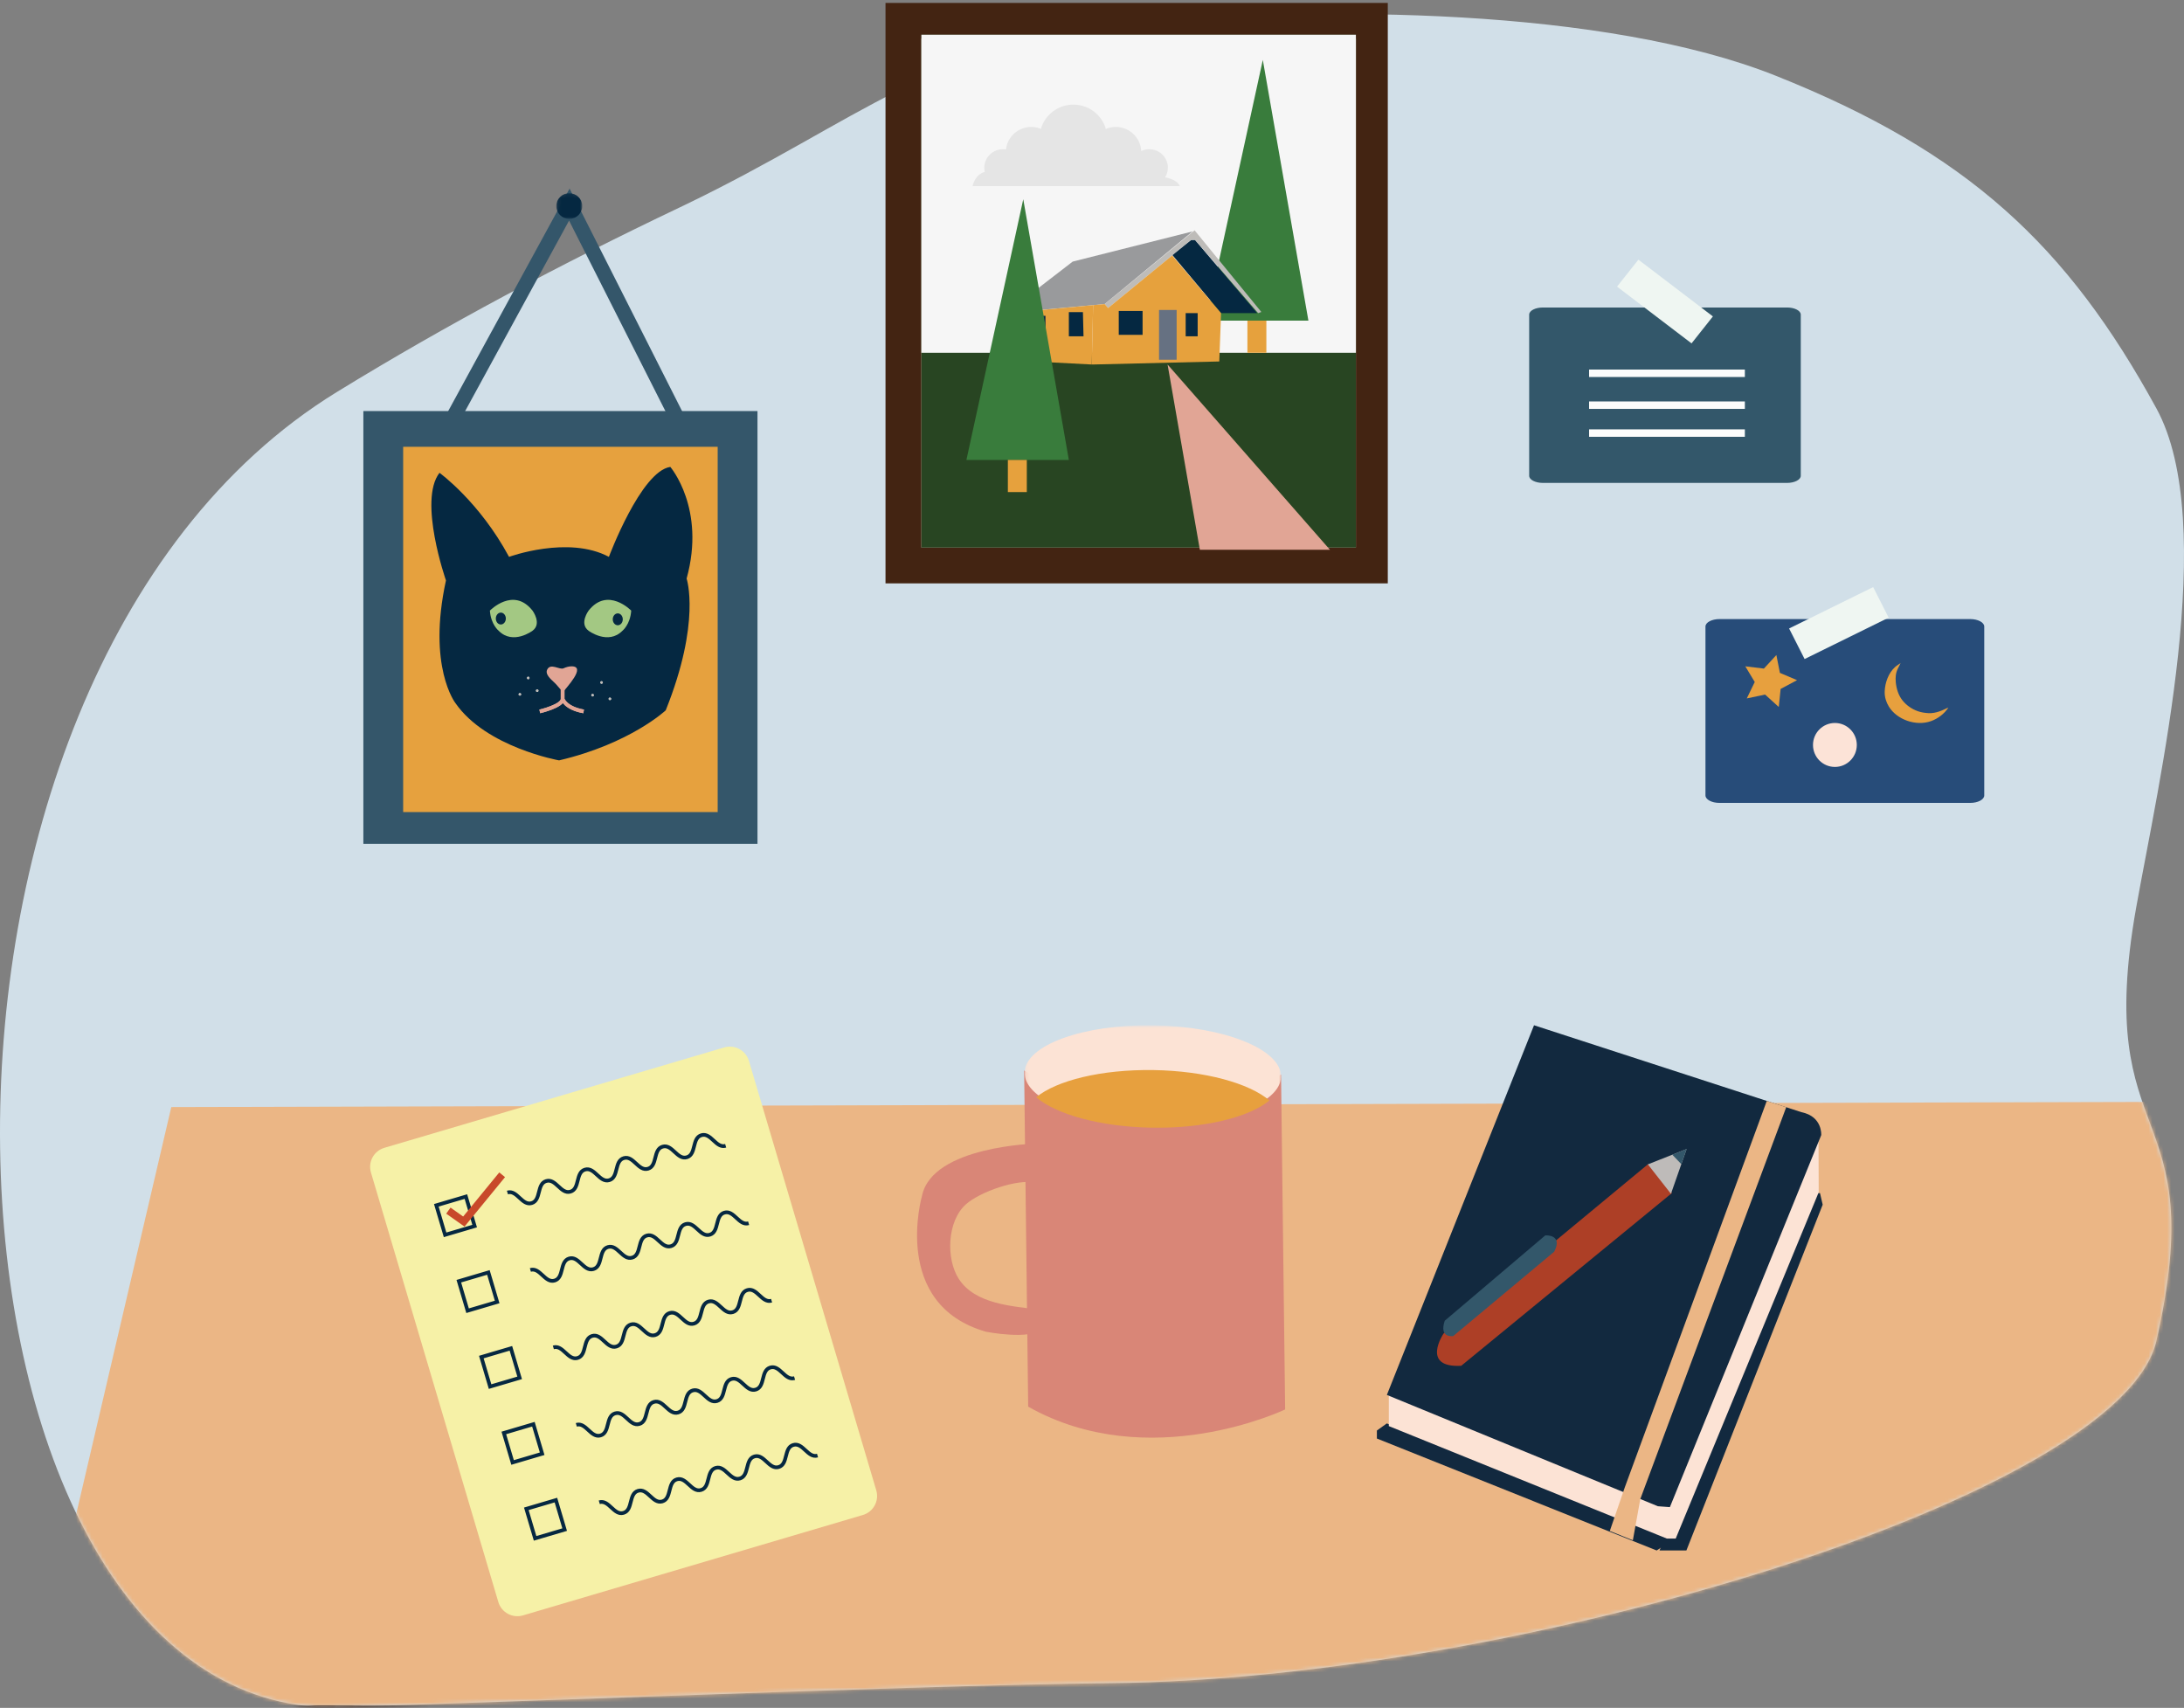 <?xml version="1.0" encoding="UTF-8"?> <svg xmlns="http://www.w3.org/2000/svg" xmlns:xlink="http://www.w3.org/1999/xlink" width="587" height="459" viewBox="0 0 587 459"><rect x="0" y="0" width="587" height="459" fill="#808080" stroke="none"/><defs><path id="prefix__a" d="M298.388 452.353c110.37-1.006 271.738-50.476 281.183-91.957 14.896-65.375-17.147-50.588-5.431-116.444 5.9-33.134 22.347-103.301 5.43-134.218-23.909-43.694-50.65-68.805-102.36-89.405C431.743 2.208 355.487 1.335 303.75 6.578c-53.877 5.46-72.152 25.64-119.858 48.59l-1.455.696c-31.415 14.96-62.301 31.316-91.877 49.478-126.838 77.893-112.75 346.119-5.476 353.409 8.303.564 159.127-5.904 213.304-6.398z"></path><path id="prefix__c" d="M0.104 0.759L69.024 0.759 69.024 27.292 0.104 27.292z"></path><path id="prefix__e" d="M0.084 0.139L7.061 0.139 7.061 7.045 0.084 7.045z"></path></defs><g fill="none" fill-rule="evenodd"><mask id="prefix__b" fill="#fff"><use xlink:href="#prefix__a"></use></mask><use fill="#D1DFE8" xlink:href="#prefix__a"></use><g mask="url(#prefix__b)"><g><path fill="#EBB685" d="M70.04 22.747L32.475 183.526 612.311 183.526 612.311 21.34z" transform="translate(-24 274.785)"></path><path fill="#432412" d="M0.381 207L612.311 207 612.311 183.526 0.381 183.526z" transform="translate(-24 274.785)"></path><path fill="#12293F" d="M396.73 107.768L394.07 109.679 394.07 111.828 469.265 141.912 472.166 140.002 472.166 135.466z" transform="translate(-24 274.785)"></path><path fill="#12293F" d="M509.792 45.881L513.165 45.881 513.889 48.979 477.256 141.912 470.027 141.912 474.365 131.904z" transform="translate(-24 274.785)"></path><path fill="#FCE3D5" d="M512.77 32.01L512.819 45.653 474.386 138.711 471.998 138.711 471.998 129.905 471.998 138.711 397.28 108.485 397.28 101.601 397.28 99.917" transform="translate(-24 274.785)"></path><g><path fill="#12293F" d="M273.344 100.108l72.835 29.916 3.23.24 40.68-99.985s.374-5.014-5.315-6.158L312.894.76l-39.55 99.348z" transform="translate(-24 274.785) translate(123.409)"></path><path fill="#EBB685" d="M375.453 21.091L374.586 23.451 337.294 124.942 341.461 128.086 380.676 22.789M333.264 136.672L339.459 139.177 341.461 128.087 337.294 124.942z" transform="translate(-24 274.785) translate(123.409)"></path><path fill="#AD3F26" d="M293.33 92.28l56.652-46.452-6.43-7.74-54.98 45.538s-6.223 9.245 4.759 8.653" transform="translate(-24 274.785) translate(123.409)"></path><path fill="#BEBBB9" d="M349.697 46.055L343.492 38.144 353.907 34.028z" transform="translate(-24 274.785) translate(123.409)"></path><path fill="#33576A" d="M291.17 84.295s-3.879.659-2.27-4.128l27.019-22.932s4.848-.377 2.408 4.377L291.17 84.296zM352.487 38.084L350.057 35.549 353.906 34.028z" transform="translate(-24 274.785) translate(123.409)"></path><path fill="#D98677" d="M244.903 14.019l1.1 89.991s-36.638 17.553-69.062-.744l-1.09-90.354s26.623 17.113 69.052 1.107" transform="translate(-24 274.785) translate(123.409)"></path><path fill="#D98677" d="M179.167 32.555s-28.003.64-30.76 14.02c0 0-8.47 29.255 17.227 36.558 0 0 11.96 2.368 15.283-.845l-1.01-5.098c-7.225-.933-17.217-1.473-21.605-8.245-3.5-5.4-3.19-15.54 1.92-20.082 3.737-3.331 13.873-6.917 18.776-5.787l.169-10.521z" transform="translate(-24 274.785) translate(123.409)"></path><g transform="translate(-24 274.785) translate(123.409) translate(175.87)"><mask id="prefix__d" fill="#fff"><use xlink:href="#prefix__c"></use></mask><path fill="#FCE3D5" d="M.104 13.472C-.015 20.792 15.32 26.974 34.35 27.28c19.033.306 34.554-5.383 34.674-12.7C69.14 7.258 53.808 1.076 34.774.77 15.745.469.222 6.155.105 13.473" mask="url(#prefix__d)"></path></g><path fill="#E7A03E" d="M210.646 12.801c13.843.222 25.726 3.554 31.134 8.17-5.472 4.521-17.567 7.536-31.56 7.311-13.84-.221-25.724-3.552-31.131-8.168 5.471-4.52 17.566-7.535 31.557-7.313" transform="translate(-24 274.785) translate(123.409)"></path><path fill="#F6F1A7" d="M136.111 125.755c.837 2.822-.778 5.787-3.607 6.623l-91.341 26.979c-2.828.836-5.8-.775-6.637-3.597L.291 40.323c-.838-2.824.777-5.79 3.606-6.626L95.237 6.72c2.83-.836 5.8.775 6.64 3.598l34.234 115.438z" transform="translate(-24 274.785) translate(123.409)"></path><path stroke="#062841" d="M36.971 45.706c2.607-.77 3.909 3.622 6.516 2.852 2.607-.771 1.304-5.161 3.912-5.931 2.605-.77 3.907 3.62 6.513 2.851 2.606-.77 1.304-5.161 3.91-5.931 2.606-.77 3.909 3.622 6.516 2.852 2.606-.77 1.304-5.16 3.91-5.931 2.607-.77 3.91 3.62 6.517 2.85 2.606-.77 1.303-5.16 3.91-5.93 2.608-.77 3.91 3.621 6.518 2.85 2.61-.77 1.307-5.161 3.917-5.932 2.61-.771 3.912 3.62 6.522 2.85M61.66 128.957c2.607-.77 3.91 3.622 6.516 2.851 2.607-.77 1.305-5.16 3.912-5.93 2.605-.77 3.908 3.62 6.513 2.85 2.606-.769 1.305-5.16 3.911-5.93 2.606-.77 3.909 3.621 6.515 2.852 2.607-.77 1.305-5.161 3.911-5.931 2.607-.77 3.91 3.62 6.517 2.85 2.606-.77 1.303-5.16 3.909-5.93 2.608-.77 3.91 3.62 6.518 2.85 2.61-.77 1.308-5.162 3.918-5.933 2.61-.77 3.912 3.621 6.522 2.85M49.316 87.332c2.606-.77 3.909 3.62 6.515 2.851 2.607-.77 1.306-5.161 3.913-5.93 2.604-.77 3.907 3.62 6.512 2.85 2.607-.77 1.305-5.16 3.911-5.93 2.607-.77 3.909 3.621 6.515 2.851 2.607-.77 1.305-5.161 3.911-5.931 2.607-.77 3.91 3.62 6.517 2.85 2.606-.769 1.304-5.16 3.91-5.93 2.607-.77 3.91 3.621 6.517 2.851 2.61-.77 1.308-5.162 3.918-5.933 2.61-.77 3.912 3.62 6.522 2.85M55.489 108.144c2.606-.77 3.908 3.622 6.514 2.852 2.608-.77 1.306-5.162 3.913-5.932 2.605-.77 3.907 3.622 6.513 2.853 2.606-.77 1.304-5.162 3.91-5.932 2.607-.77 3.91 3.622 6.516 2.852 2.607-.77 1.304-5.161 3.91-5.931 2.608-.77 3.91 3.62 6.517 2.85 2.606-.769 1.304-5.16 3.91-5.93 2.607-.77 3.91 3.621 6.518 2.851 2.61-.77 1.307-5.163 3.918-5.933 2.61-.77 3.911 3.62 6.522 2.85M43.144 66.519c2.606-.77 3.908 3.622 6.515 2.852 2.607-.771 1.305-5.161 3.912-5.932 2.605-.77 3.907 3.621 6.513 2.852 2.606-.77 1.305-5.161 3.91-5.931 2.607-.77 3.91 3.621 6.516 2.851 2.607-.769 1.305-5.16 3.91-5.93 2.608-.77 3.91 3.62 6.517 2.85s1.304-5.16 3.91-5.93c2.608-.77 3.91 3.62 6.518 2.85 2.61-.77 1.308-5.162 3.918-5.932 2.61-.771 3.912 3.62 6.522 2.85M28.166 54.735L20.215 57.084 17.862 49.148 25.813 46.8zM34.214 75.128L26.263 77.477 23.91 69.541 31.861 67.193zM40.262 95.521L32.311 97.869 29.958 89.934 37.909 87.585zM46.31 115.914L38.359 118.262 36.006 110.327 43.957 107.978zM52.358 136.307L44.407 138.655 42.053 130.72 50.005 128.371z" transform="translate(-24 274.785) translate(123.409)"></path><path stroke="#C8492A" stroke-width="2" d="M21.101 50.575L25.258 53.518 35.558 40.942" transform="translate(-24 274.785) translate(123.409)"></path></g></g></g><g><path fill="#432412" d="M0 156L135 156 135 0 0 0z" transform="translate(238 .785)"></path><path fill="#FDE4D7" d="M9.643 146.384L126.429 146.384 126.429 9.616 9.643 9.616z" transform="translate(238 .785)"></path><path fill="#284522" d="M9.643 146.384L126.429 146.384 126.429 8.548 9.643 8.548z" transform="translate(238 .785)"></path><path fill="#F6F6F6" d="M9.643 94.027L126.429 94.027 126.429 8.548 9.643 8.548z" transform="translate(238 .785)"></path><g><path fill="#E5E5E5" d="M53.724 31.914l-.005-.002c.471-.755.748-1.642.748-2.596 0-2.738-2.245-4.96-5.014-4.96-.776 0-1.508.18-2.164.492-.158-3.601-3.15-6.474-6.83-6.474-.947 0-1.85.19-2.67.535-1.076-3.77-4.575-6.533-8.73-6.533-4.143 0-7.634 2.747-8.72 6.5-.797-.322-1.668-.502-2.582-.502-3.535 0-6.443 2.652-6.805 6.054-.265-.043-.536-.071-.814-.071-2.769 0-5.014 2.22-5.014 4.96 0 .39.05.77.137 1.134-2.703.695-3.294 3.826-3.294 3.826h55.71c-.638-1.84-3.953-2.363-3.953-2.363" transform="translate(238 .785) translate(21.429 14.959)"></path><path fill="#397C3C" d="M92.235 70.423L79.98 0.357 64.699 70.423" transform="translate(238 .785) translate(21.429 14.959)"></path><path fill="#E6A13D" d="M75.841 79.062L80.934 79.062 80.934 70.423 75.841 70.423z" transform="translate(238 .785) translate(21.429 14.959)"></path><path fill="#999A9C" d="M11.218 68.413L37.481 65.973 55.369 51.197 61.118 46.448 28.886 54.558 10.9 68.413 37.481 65.973" transform="translate(238 .785) translate(21.429 14.959)"></path><path fill="#052841" d="M68.758 68.413L78.467 68.413 61.754 48.732 60.72 48.732 55.626 52.747z" transform="translate(238 .785) translate(21.429 14.959)"></path><path fill="#BEBCB9" d="M38.397 67.036L37.481 65.973 61.648 46.16 79.581 68.098 78.733 68.413 61.754 48.731 60.72 48.731z" transform="translate(238 .785) translate(21.429 14.959)"></path><path fill="#E6A13D" d="M16.855 67.889L16.855 81.324 34.006 82.217 34.372 66.262z" transform="translate(238 .785) translate(21.429 14.959)"></path><path fill="#E6A13D" d="M34.372 82.217L68.28 81.403 68.758 68.414 55.627 52.908 38.397 67.036 37.481 65.973 34.372 66.262 34.006 82.217z" transform="translate(238 .785) translate(21.429 14.959)"></path><path fill="#052841" d="M19.097 69.226L19.097 73.898 21.564 74.029 21.564 69.122zM27.851 68.138L27.851 74.632 31.791 74.632 31.632 68.138zM41.262 67.823L41.262 74.24 47.668 74.24 47.668 68.138 47.668 67.823zM59.248 74.632L62.471 74.632 62.471 68.413 59.248 68.413z" transform="translate(238 .785) translate(21.429 14.959)"></path><path fill="#667182" d="M52.085 67.562L52.085 80.931 56.821 80.931 56.821 67.823 56.821 67.562z" transform="translate(238 .785) translate(21.429 14.959)"></path><path fill="#397C3C" d="M27.852 107.867L15.596 37.801 0.316 107.867" transform="translate(238 .785) translate(21.429 14.959)"></path><path fill="#E6A13D" d="M11.457 116.505L16.551 116.505 16.551 107.867 11.457 107.867z" transform="translate(238 .785) translate(21.429 14.959)"></path><path fill="#E1A595" d="M54.381 82.217L98.03 132.012 63.062 132.012z" transform="translate(238 .785) translate(21.429 14.959)"></path></g></g><g><path stroke="#34566A" stroke-width="4" d="M19.921 69.36L89.471 69.36 56.02 3.201z" transform="translate(97 51.785)"></path><path fill="#34566A" d="M0.661 175L106.591 175 106.591 58.689 0.661 58.689z" transform="translate(97 51.785)"></path><path fill="#E6A13E" d="M11.361 166.463L95.891 166.463 95.891 68.293 11.361 68.293z" transform="translate(97 51.785)"></path><g><path fill="#E1A595" d="M31.16 129.252c-.112-.342-.12-.689.038-1.032.885-1.938 3.338.099 4.412-.397.672-.312 1.482-.54 2.226-.529 3.943.062-1.458 5.697-2.376 6.947l-1.837-2.105c-.607-.695-2.098-1.764-2.463-2.884" transform="translate(97 51.785) translate(18.851)"></path><path fill="#34566A" d="M15.302 111.967s5.053-7.003 11.874 0c-.504-.518-2.01-.827-2.684-1.047-1.003-.329-2.082-.61-3.145-.62-1.647-.017-4.37 1-4.782 2.834 0 0-.505-1.334-1.263-1.167M54.443 111.967s-5.053-7.003-11.875 0c.505-.518 2.011-.827 2.685-1.047 1.003-.329 2.082-.61 3.145-.62 1.647-.017 4.37 1 4.782 2.834 0 0 .505-1.334 1.263-1.167" transform="translate(97 51.785) translate(18.851)"></path><path fill="#052841" d="M20.969 97.873s15.888-5.835 26.837 0c0 0 8.59-23.008 16.506-24.175 0 0 9.601 11.17 4.38 30.01 0 0 3.93 11.642-5.616 35.413 0 0-9.544 8.961-28.661 13.449 0 0-19.623-3.488-27.876-15.422 0 0-7.58-9.766-2.526-32.94 0 0-7.516-21.498-1.737-28.921 0 0 10.721 7.747 18.693 22.586" transform="translate(97 51.785) translate(18.851)"></path><path fill="#A3C883" d="M15.82 112.317s6.316-6.502 11.454 0c0 0 2.61 3.501 0 5.419 0 0-5.222 3.918-9.096 0 0 0-2.105-1.667-2.358-5.419M53.802 112.317s-6.316-6.502-11.453 0c0 0-2.61 3.501 0 5.419 0 0 5.22 3.918 9.095 0 0 0 2.105-1.667 2.358-5.419" transform="translate(97 51.785) translate(18.851)"></path><path fill="#052841" d="M20.106 114.453c0 .882-.603 1.597-1.347 1.597s-1.347-.715-1.347-1.597c0-.883.603-1.599 1.347-1.599s1.347.716 1.347 1.599M51.537 114.662c0 .883-.603 1.598-1.347 1.598-.745 0-1.348-.715-1.348-1.598 0-.882.603-1.598 1.348-1.598.744 0 1.347.716 1.347 1.598" transform="translate(97 51.785) translate(18.851)"></path><path stroke="#E1A595" d="M35.367 133.491v2.584s.711 2.445 5.652 3.335M29.229 139.41s6.138-1.445 6.138-3.335" transform="translate(97 51.785) translate(18.851)"></path><path fill="#BEBCB9" d="M28.881 133.835c0 .19-.155.343-.347.343-.192 0-.347-.154-.347-.343 0-.19.155-.344.347-.344.192 0 .347.154.347.344M26.47 130.424c0 .19-.156.343-.347.343-.192 0-.347-.153-.347-.343 0-.19.155-.344.347-.344.191 0 .347.154.347.344M24.224 134.825c0 .19-.155.343-.347.343-.192 0-.347-.154-.347-.343 0-.19.155-.344.347-.344.192 0 .347.154.347.344M43.071 135.045c0 .19.156.344.347.344.192 0 .348-.154.348-.344 0-.19-.156-.343-.348-.343-.191 0-.347.154-.347.343M45.482 131.634c0 .19.156.344.348.344.191 0 .347-.154.347-.344 0-.19-.156-.343-.347-.343-.192 0-.348.154-.348.343M47.728 136.035c0 .19.156.344.347.344.192 0 .348-.154.348-.344 0-.19-.156-.344-.348-.344-.191 0-.347.155-.347.344" transform="translate(97 51.785) translate(18.851)"></path><path fill="#E1A595" d="M31.16 129.252c-.112-.342-.12-.689.038-1.032.885-1.938 3.338.099 4.412-.397.672-.312 1.482-.54 2.226-.529 3.943.062-1.458 5.697-2.376 6.947l-1.837-2.105c-.607-.695-2.098-1.764-2.463-2.884" transform="translate(97 51.785) translate(18.851)"></path><path stroke="#E1A595" d="M35.367 133.491v2.584s.711 2.445 5.652 3.335M29.229 139.41s6.138-1.445 6.138-3.335" transform="translate(97 51.785) translate(18.851)"></path><path fill="#BEBCB9" d="M28.881 133.835c0 .19-.155.343-.347.343-.192 0-.347-.154-.347-.343 0-.19.155-.344.347-.344.192 0 .347.154.347.344M26.47 130.424c0 .19-.156.343-.347.343-.192 0-.347-.153-.347-.343 0-.19.155-.344.347-.344.191 0 .347.154.347.344M24.224 134.825c0 .19-.155.343-.347.343-.192 0-.347-.154-.347-.343 0-.19.155-.344.347-.344.192 0 .347.154.347.344M43.071 135.045c0 .19.156.344.347.344.192 0 .348-.154.348-.344 0-.19-.156-.343-.348-.343-.191 0-.347.154-.347.343M45.482 131.634c0 .19.156.344.348.344.191 0 .347-.154.347-.344 0-.19-.156-.343-.347-.343-.192 0-.348.154-.348.343M47.728 136.035c0 .19.156.344.347.344.192 0 .348-.154.348-.344 0-.19-.156-.344-.348-.344-.191 0-.347.155-.347.344" transform="translate(97 51.785) translate(18.851)"></path><g transform="translate(97 51.785) translate(18.851) translate(33.582)"><mask id="prefix__f" fill="#fff"><use xlink:href="#prefix__e"></use></mask><path fill="#052841" d="M7.06 3.592c0 1.906-1.561 3.453-3.488 3.453-1.926 0-3.488-1.547-3.488-3.453S1.646.139 3.572.139c1.927 0 3.489 1.547 3.489 3.453" mask="url(#prefix__f)"></path></g></g></g><g><path fill="#33576A" d="M73 58.083C73 59.14 71.352 60 69.32 60H3.68C1.648 60 0 59.141 0 58.083V14.775c0-1.06 1.648-1.918 3.68-1.918h65.64c2.032 0 3.68.858 3.68 1.918v43.308z" transform="translate(411 69.785)"></path><path fill="#EFF6F2" d="M49.382 15.255L43.642 22.5 23.618 7.245 29.358 0z" transform="translate(411 69.785)"></path><path stroke="#FCFCFB" stroke-width="2" d="M16.103 30.536L57.971 30.536M16.103 39.107L57.971 39.107M16.103 46.607L57.971 46.607" transform="translate(411 69.785)"></path></g><g><path fill="#274C79" d="M75.312 55.991c0 1.11-1.691 2.009-3.778 2.009H4.16c-2.086 0-3.778-.9-3.778-2.009V10.602c0-1.11 1.692-2.01 3.778-2.01h67.374c2.087 0 3.778.9 3.778 2.01v45.39z" transform="translate(458 157.785)"></path><path fill="#EFF6F2" d="M45.457 0L49.622 8.213 27.027 19.333 22.861 11.121z" transform="translate(458 157.785)"></path><path fill="#E7A03E" d="M20.085 32.222L16.409 28.883 11.484 29.922 13.629 25.506 11.087 21.292 16.088 21.902 19.441 18.259 20.388 23.052 25.002 25.014 20.587 27.367z" transform="translate(458 157.785)"></path><path fill="#FCE3D7" d="M29.284 42.426c0-3.263 2.636-5.907 5.887-5.907 3.251 0 5.887 2.644 5.887 5.907 0 3.262-2.636 5.907-5.887 5.907-3.251 0-5.887-2.645-5.887-5.907" transform="translate(458 157.785)"></path><path fill="#E7A03E" d="M65.678 32.382c-1.072 1.638-2.8 2.976-4.697 3.648-4.053 1.436-9.186-.417-11.323-3.945-.702-1.156-1.117-2.481-1.106-3.822 0-.101.003-.202.007-.304.092-2.266.993-4.848 2.767-6.458.45-.41 1.024-.737 1.522-1.094-.097.07-.175.345-.229.45l-.474.927c-.631 1.235-.742 2.477-.604 3.838.17 1.693.695 3.445 1.79 4.823 1.049 1.318 2.504 2.339 4.134 2.91.916.32 1.861.463 2.833.52 1.006.059 2.011-.141 2.954-.464.476-.163.939-.359 1.39-.577.326-.158.708-.338 1.036-.452" transform="translate(458 157.785)"></path></g></g></svg> 